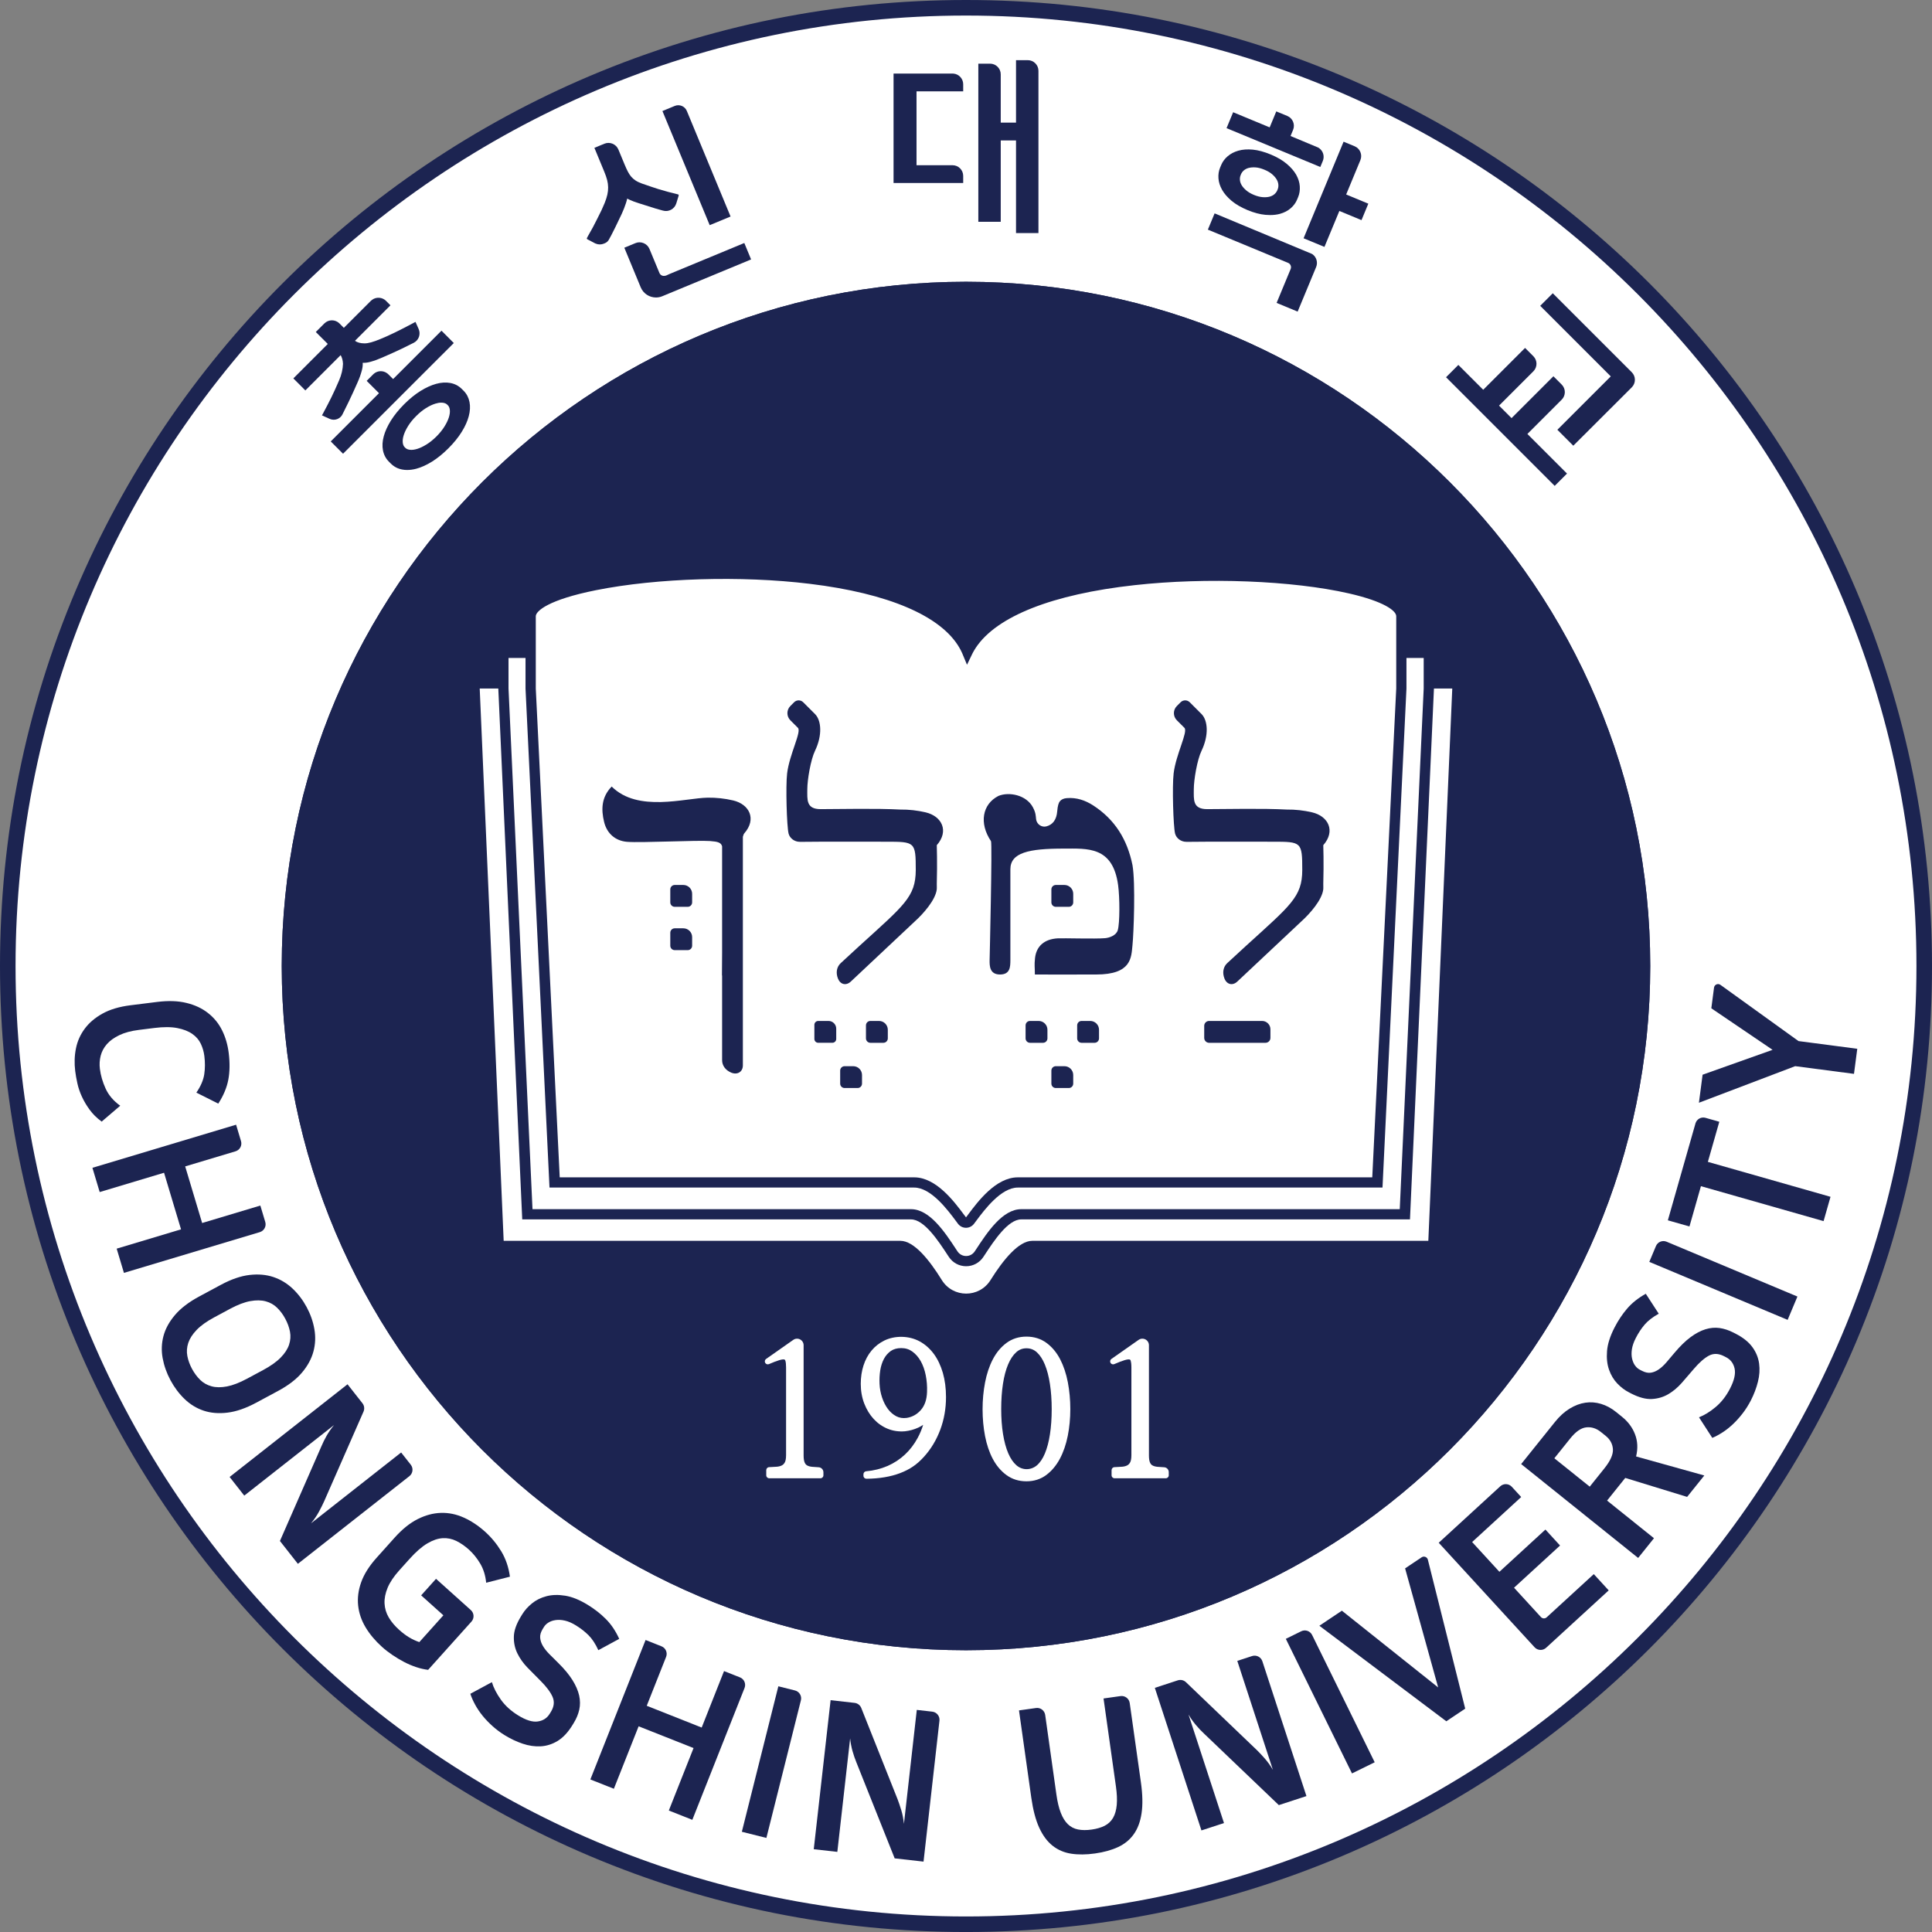 <svg width="100" height="100" viewBox="0 0 100 100" fill="none" xmlns="http://www.w3.org/2000/svg">
<rect x="0" y="0" width="100" height="100" fill="#808080" stroke="none"/>
<g clip-path="url(#clip0_964_6)">
<path d="M99.377 50C99.377 77.27 77.27 99.377 50 99.377C22.73 99.377 0.623 77.27 0.623 50C0.623 22.73 22.73 0.624 50 0.624C77.27 0.624 99.377 22.73 99.377 50Z" fill="white"/>
<path d="M85.416 50C85.416 69.559 69.56 85.416 50 85.416C30.44 85.416 14.583 69.559 14.583 50C14.583 30.441 30.44 14.584 50 14.584C69.56 14.584 85.416 30.441 85.416 50Z" fill="#1C2451"/>
<path d="M85.416 50C85.416 69.56 69.56 85.416 50 85.416C30.44 85.416 14.583 69.56 14.583 50C14.583 30.44 30.44 14.584 50 14.584C69.56 14.584 85.416 30.44 85.416 50Z" fill="#1C2451"/>
<path d="M50 0.805C22.873 0.805 0.805 22.874 0.805 50C0.805 77.127 22.873 99.196 50 99.196C77.126 99.196 99.195 77.127 99.195 50C99.195 22.874 77.126 0.805 50 0.805ZM50 100.001C43.25 100.001 36.702 98.678 30.538 96.071C27.575 94.818 24.717 93.267 22.044 91.461C19.396 89.672 16.907 87.618 14.645 85.356C12.382 83.094 10.328 80.604 8.539 77.956C6.734 75.283 5.182 72.425 3.929 69.463C1.322 63.298 0 56.75 0 50C0 43.251 1.322 36.702 3.929 30.538C5.182 27.575 6.734 24.718 8.539 22.044C10.328 19.397 12.382 16.907 14.645 14.645C16.907 12.383 19.396 10.328 22.044 8.539C24.717 6.734 27.575 5.183 30.538 3.929C36.702 1.322 43.25 2.25344e-05 50 2.25344e-05C56.75 2.25344e-05 63.298 1.322 69.463 3.929C72.425 5.183 75.283 6.734 77.956 8.539C80.603 10.328 83.093 12.383 85.356 14.645C87.618 16.907 89.672 19.397 91.461 22.044C93.266 24.718 94.818 27.575 96.071 30.538C98.678 36.702 100 43.251 100 50C100 56.75 98.678 63.298 96.071 69.463C94.818 72.425 93.266 75.283 91.461 77.956C89.672 80.604 87.618 83.094 85.356 85.356C83.093 87.618 80.603 89.672 77.956 91.461C75.283 93.267 72.425 94.818 69.463 96.071C63.298 98.678 56.75 100.001 50 100.001Z" fill="#1C2451"/>
<path d="M9.37 63.631L8.491 60.701L5.16 61.701L4.784 60.446L12.22 58.215L12.475 59.066C12.541 59.289 12.415 59.524 12.192 59.591L9.585 60.373L10.463 63.303L13.475 62.399L13.73 63.249C13.797 63.472 13.67 63.708 13.447 63.775L6.415 65.884L6.039 64.63L9.37 63.631Z" fill="#1C2451"/>
<path d="M17.988 71.65L18.761 72.633C18.857 72.755 18.878 72.921 18.816 73.064L16.773 77.718C16.707 77.866 16.619 78.041 16.509 78.245C16.4 78.448 16.263 78.648 16.099 78.847L20.763 75.18L21.261 75.813C21.405 75.997 21.373 76.262 21.19 76.406L15.418 80.943L14.489 79.761L16.636 74.86C16.712 74.678 16.804 74.493 16.911 74.305C17.019 74.117 17.145 73.934 17.291 73.76L12.643 77.413L11.885 76.448L17.988 71.65Z" fill="#1C2451"/>
<path d="M25.104 79.278C25.429 79.57 25.708 79.907 25.942 80.291C26.175 80.674 26.326 81.113 26.394 81.609L25.164 81.922C25.128 81.553 25.028 81.226 24.862 80.942C24.695 80.658 24.498 80.413 24.27 80.207C24.057 80.016 23.838 79.866 23.616 79.757C23.392 79.649 23.157 79.601 22.911 79.616C22.664 79.631 22.399 79.721 22.117 79.888C21.835 80.054 21.528 80.322 21.198 80.69L20.665 81.283C20.382 81.598 20.182 81.898 20.063 82.182C19.945 82.467 19.892 82.738 19.904 82.995C19.916 83.252 19.989 83.493 20.121 83.718C20.254 83.943 20.431 84.156 20.655 84.356C20.832 84.516 21.004 84.645 21.17 84.746C21.336 84.847 21.514 84.93 21.704 84.995L22.949 83.608L21.799 82.576L22.569 81.719L24.37 83.337C24.544 83.493 24.558 83.76 24.403 83.933L22.16 86.431C21.961 86.407 21.756 86.361 21.544 86.29C21.332 86.22 21.123 86.131 20.917 86.024C20.711 85.916 20.51 85.796 20.313 85.663C20.117 85.529 19.937 85.391 19.774 85.244C19.425 84.93 19.142 84.594 18.927 84.237C18.711 83.879 18.582 83.503 18.538 83.107C18.495 82.712 18.548 82.305 18.697 81.889C18.846 81.473 19.115 81.049 19.504 80.617L20.431 79.583C20.82 79.15 21.215 78.832 21.618 78.629C22.02 78.426 22.421 78.319 22.822 78.307C23.222 78.295 23.615 78.375 24.001 78.548C24.386 78.72 24.754 78.964 25.104 79.278Z" fill="#1C2451"/>
<path d="M26.826 88.792C27.226 89.038 27.563 89.143 27.834 89.103C28.107 89.064 28.313 88.932 28.452 88.705L28.514 88.605C28.68 88.336 28.708 88.078 28.601 87.83C28.493 87.582 28.285 87.305 27.978 86.998C27.753 86.776 27.53 86.55 27.307 86.32C27.084 86.091 26.909 85.843 26.779 85.578C26.65 85.313 26.589 85.025 26.597 84.713C26.604 84.402 26.727 84.054 26.963 83.668L27.036 83.549C27.161 83.347 27.327 83.161 27.536 82.991C27.745 82.82 27.993 82.697 28.28 82.621C28.567 82.544 28.891 82.535 29.253 82.593C29.613 82.65 30.005 82.81 30.429 83.071C30.778 83.285 31.088 83.529 31.361 83.802C31.633 84.075 31.864 84.416 32.051 84.827L30.97 85.413C30.82 85.085 30.65 84.826 30.462 84.639C30.273 84.451 30.053 84.28 29.804 84.127C29.606 84.005 29.42 83.924 29.245 83.884C29.069 83.843 28.91 83.834 28.765 83.854C28.62 83.874 28.496 83.916 28.393 83.98C28.29 84.042 28.21 84.12 28.154 84.212L28.086 84.322C27.989 84.481 27.946 84.632 27.959 84.774C27.971 84.917 28.019 85.057 28.101 85.197C28.184 85.336 28.295 85.476 28.436 85.618C28.577 85.76 28.728 85.909 28.887 86.066C29.206 86.38 29.454 86.678 29.629 86.958C29.804 87.239 29.92 87.507 29.977 87.76C30.032 88.014 30.035 88.257 29.983 88.491C29.931 88.725 29.836 88.954 29.697 89.181L29.624 89.3C29.398 89.667 29.146 89.936 28.869 90.107C28.591 90.277 28.299 90.371 27.992 90.389C27.686 90.406 27.373 90.361 27.055 90.254C26.737 90.147 26.426 90 26.124 89.814C25.898 89.675 25.688 89.519 25.495 89.345C25.302 89.171 25.129 88.992 24.979 88.807C24.829 88.621 24.7 88.43 24.593 88.234C24.486 88.037 24.403 87.85 24.345 87.67L25.46 87.068C25.547 87.356 25.701 87.658 25.924 87.972C26.147 88.286 26.448 88.56 26.826 88.792Z" fill="#1C2451"/>
<path d="M35.898 90.479L33.055 89.353L31.774 92.586L30.557 92.104L33.415 84.886L34.24 85.213C34.457 85.299 34.563 85.544 34.477 85.761L33.475 88.291L36.319 89.418L37.476 86.495L38.301 86.821C38.517 86.906 38.624 87.152 38.538 87.369L35.835 94.194L34.618 93.712L35.898 90.479Z" fill="#1C2451"/>
<path d="M40.287 87.282L41.148 87.498C41.374 87.555 41.512 87.784 41.454 88.01L39.668 95.131L38.398 94.812L40.287 87.282Z" fill="#1C2451"/>
<path d="M66.554 84.826L67.351 84.434C67.56 84.331 67.813 84.418 67.915 84.627L71.154 91.215L69.979 91.792L66.554 84.826Z" fill="#1C2451"/>
<path d="M42.992 88.001L44.235 88.141C44.389 88.159 44.522 88.26 44.579 88.404L46.458 93.127C46.516 93.278 46.579 93.465 46.648 93.686C46.715 93.906 46.762 94.144 46.788 94.4L47.453 88.504L48.254 88.595C48.486 88.621 48.652 88.83 48.626 89.062L47.802 96.357L46.308 96.188L44.326 91.218C44.251 91.036 44.184 90.841 44.125 90.632C44.067 90.423 44.026 90.206 44.003 89.979L43.34 95.853L42.12 95.715L42.992 88.001Z" fill="#1C2451"/>
<path d="M59.774 87.363L60.962 86.974C61.111 86.926 61.273 86.963 61.386 87.071L65.057 90.586C65.173 90.699 65.307 90.842 65.46 91.015C65.614 91.188 65.755 91.384 65.885 91.607L64.042 85.967L64.807 85.717C65.029 85.645 65.267 85.765 65.34 85.987L67.621 92.965L66.192 93.432L62.325 89.735C62.18 89.601 62.038 89.451 61.898 89.285C61.758 89.12 61.631 88.938 61.516 88.741L63.353 94.361L62.186 94.742L59.774 87.363Z" fill="#1C2451"/>
<path d="M56.505 94.698C56.768 94.661 56.993 94.595 57.18 94.5C57.366 94.404 57.51 94.268 57.613 94.091C57.715 93.913 57.778 93.691 57.803 93.422C57.827 93.154 57.813 92.832 57.759 92.455L57.119 87.913L57.997 87.789C58.228 87.757 58.442 87.918 58.474 88.148L59.053 92.251C59.142 92.884 59.153 93.419 59.087 93.856C59.022 94.292 58.887 94.654 58.682 94.94C58.479 95.227 58.208 95.447 57.873 95.603C57.536 95.76 57.139 95.87 56.679 95.935C56.22 96 55.807 96.003 55.441 95.946C55.075 95.889 54.755 95.751 54.48 95.533C54.204 95.314 53.974 95.004 53.79 94.602C53.606 94.201 53.47 93.683 53.38 93.05L52.743 88.53L53.622 88.407C53.852 88.373 54.066 88.534 54.099 88.765L54.68 92.889C54.733 93.266 54.808 93.58 54.906 93.831C55.003 94.081 55.125 94.278 55.273 94.421C55.42 94.563 55.596 94.654 55.802 94.694C56.007 94.734 56.242 94.735 56.505 94.698Z" fill="#1C2451"/>
<path d="M68.29 84.149L69.455 83.369L74.439 87.341L72.728 81.179L73.584 80.606C73.705 80.525 73.87 80.589 73.906 80.73L75.839 88.439L74.861 89.093L68.29 84.149Z" fill="#1C2451"/>
<path d="M89.551 71.863C89.766 71.444 89.842 71.1 89.782 70.832C89.722 70.564 89.574 70.369 89.337 70.248L89.231 70.194C88.95 70.05 88.69 70.042 88.452 70.169C88.214 70.296 87.954 70.525 87.671 70.856C87.468 71.096 87.261 71.336 87.049 71.577C86.837 71.817 86.605 72.012 86.351 72.162C86.097 72.311 85.814 72.395 85.503 72.412C85.192 72.429 84.835 72.335 84.432 72.129L84.308 72.064C84.097 71.957 83.898 71.805 83.712 71.611C83.525 71.416 83.382 71.178 83.284 70.897C83.185 70.617 83.151 70.296 83.18 69.931C83.209 69.567 83.337 69.163 83.564 68.72C83.75 68.355 83.969 68.027 84.219 67.734C84.47 67.441 84.792 67.185 85.186 66.965L85.856 67.997C85.541 68.173 85.296 68.362 85.124 68.565C84.952 68.767 84.799 68.999 84.666 69.261C84.56 69.467 84.494 69.659 84.467 69.837C84.441 70.015 84.443 70.176 84.475 70.318C84.508 70.461 84.558 70.581 84.63 70.679C84.701 70.776 84.784 70.85 84.88 70.898L84.995 70.957C85.162 71.042 85.315 71.073 85.456 71.049C85.597 71.026 85.734 70.967 85.866 70.874C85.999 70.781 86.13 70.658 86.26 70.507C86.39 70.355 86.527 70.193 86.671 70.022C86.959 69.68 87.236 69.409 87.502 69.212C87.768 69.015 88.026 68.879 88.274 68.803C88.522 68.727 88.765 68.705 89.002 68.738C89.239 68.772 89.476 68.849 89.713 68.97L89.837 69.033C90.221 69.23 90.508 69.459 90.7 69.722C90.892 69.985 91.009 70.269 91.051 70.574C91.093 70.878 91.073 71.193 90.99 71.519C90.909 71.845 90.787 72.165 90.626 72.481C90.504 72.718 90.365 72.939 90.207 73.146C90.048 73.352 89.883 73.538 89.71 73.702C89.538 73.866 89.358 74.01 89.17 74.132C88.982 74.254 88.802 74.352 88.628 74.424L87.939 73.359C88.22 73.251 88.509 73.073 88.805 72.825C89.1 72.578 89.349 72.258 89.551 71.863Z" fill="#1C2451"/>
<path d="M78.251 76.956L78.737 77.486L76.197 79.816L77.609 81.356L79.991 79.17L80.748 79.996L78.366 82.18L79.758 83.699C79.838 83.785 79.971 83.791 80.056 83.712L82.494 81.476L83.266 82.318L80.026 85.289C79.855 85.446 79.588 85.435 79.43 85.263L74.468 79.853L77.654 76.93C77.826 76.772 78.093 76.784 78.251 76.956Z" fill="#1C2451"/>
<path d="M80.453 75.48L82.284 76.949L83.039 76.007C83.355 75.614 83.503 75.28 83.484 75.006C83.464 74.733 83.34 74.504 83.11 74.32L82.858 74.117C82.623 73.929 82.371 73.85 82.103 73.88C81.835 73.909 81.561 74.1 81.279 74.45L80.453 75.48ZM84.123 76.497L83.182 77.67L85.609 79.618L84.79 80.639L78.735 75.78L80.483 73.602C80.722 73.304 80.976 73.073 81.246 72.909C81.516 72.745 81.786 72.643 82.058 72.603C82.329 72.563 82.6 72.584 82.87 72.665C83.141 72.747 83.397 72.884 83.637 73.077L83.948 73.327C84.267 73.583 84.495 73.888 84.629 74.241C84.765 74.594 84.783 74.976 84.684 75.386C85.28 75.55 85.868 75.714 86.45 75.878C87.03 76.043 87.619 76.207 88.215 76.371L87.325 77.479L84.123 76.497Z" fill="#1C2451"/>
<path d="M88.278 57.859L88.991 58.062L88.399 60.138L94.747 61.946L94.388 63.205L88.04 61.396L87.446 63.482L86.328 63.163L87.757 58.149C87.82 57.925 88.054 57.794 88.278 57.859Z" fill="#1C2451"/>
<path d="M93.09 53.886L96.132 54.285L95.962 55.583L92.919 55.184L87.936 57.078L88.126 55.627L91.748 54.339L88.578 52.189L88.718 51.119C88.739 50.961 88.921 50.882 89.05 50.976L93.09 53.886Z" fill="#1C2451"/>
<path d="M9.936 70.848C10.056 71.07 10.197 71.261 10.36 71.421C10.523 71.581 10.72 71.692 10.95 71.755C11.179 71.818 11.444 71.82 11.748 71.762C12.05 71.704 12.397 71.57 12.79 71.359L13.615 70.916C14.007 70.705 14.311 70.49 14.527 70.269C14.743 70.049 14.887 69.826 14.962 69.6C15.036 69.375 15.052 69.15 15.009 68.925C14.965 68.7 14.884 68.477 14.764 68.255C14.649 68.038 14.508 67.851 14.345 67.691C14.182 67.53 13.986 67.419 13.757 67.357C13.528 67.294 13.26 67.29 12.956 67.345C12.651 67.4 12.303 67.533 11.911 67.743L11.086 68.187C10.694 68.397 10.391 68.614 10.177 68.838C9.962 69.061 9.819 69.286 9.744 69.511C9.67 69.737 9.654 69.962 9.697 70.187C9.74 70.411 9.82 70.631 9.936 70.848ZM15.874 67.659C16.071 68.025 16.204 68.405 16.272 68.797C16.341 69.191 16.325 69.577 16.222 69.957C16.12 70.336 15.923 70.7 15.629 71.047C15.335 71.395 14.922 71.711 14.391 71.996L13.262 72.603C12.725 72.892 12.228 73.063 11.773 73.118C11.318 73.173 10.906 73.139 10.538 73.015C10.17 72.892 9.843 72.691 9.557 72.416C9.27 72.14 9.027 71.817 8.826 71.444C8.626 71.072 8.491 70.69 8.419 70.298C8.347 69.907 8.362 69.524 8.462 69.149C8.562 68.774 8.761 68.412 9.058 68.063C9.355 67.714 9.773 67.395 10.31 67.106L11.438 66.499C11.97 66.214 12.461 66.045 12.914 65.992C13.366 65.939 13.778 65.975 14.151 66.099C14.524 66.224 14.855 66.424 15.145 66.698C15.434 66.972 15.678 67.293 15.874 67.659Z" fill="#1C2451"/>
<path d="M11.838 54.499C11.902 55.013 11.895 55.476 11.817 55.888C11.738 56.3 11.565 56.712 11.298 57.123L10.164 56.554C10.39 56.223 10.526 55.907 10.572 55.606C10.617 55.305 10.619 54.988 10.577 54.657C10.55 54.441 10.49 54.231 10.396 54.03C10.302 53.829 10.156 53.658 9.957 53.518C9.759 53.378 9.5 53.276 9.181 53.213C8.862 53.15 8.464 53.148 7.987 53.208L7.196 53.307C6.79 53.357 6.45 53.448 6.178 53.579C5.905 53.709 5.689 53.865 5.531 54.046C5.373 54.227 5.266 54.428 5.21 54.649C5.155 54.868 5.141 55.093 5.17 55.323C5.212 55.662 5.311 56.002 5.466 56.343C5.621 56.685 5.873 56.981 6.223 57.232L5.262 58.054C5.007 57.866 4.799 57.66 4.637 57.436C4.475 57.213 4.342 56.987 4.238 56.76C4.133 56.532 4.056 56.304 4.006 56.077C3.955 55.85 3.917 55.635 3.892 55.432C3.843 55.032 3.855 54.644 3.931 54.267C4.007 53.89 4.159 53.548 4.389 53.241C4.617 52.934 4.925 52.674 5.311 52.461C5.696 52.248 6.178 52.104 6.754 52.032L8.133 51.86C8.71 51.788 9.216 51.804 9.653 51.912C10.09 52.018 10.462 52.193 10.771 52.437C11.08 52.68 11.322 52.978 11.496 53.331C11.671 53.683 11.784 54.073 11.838 54.499Z" fill="#1C2451"/>
<path d="M23.283 21.215C23.295 21.329 23.279 21.458 23.234 21.6C23.188 21.748 23.111 21.909 23.004 22.079C22.898 22.251 22.759 22.422 22.592 22.59C22.423 22.757 22.252 22.896 22.081 23.002C21.91 23.109 21.75 23.186 21.602 23.232C21.46 23.277 21.331 23.294 21.218 23.281C21.114 23.27 21.035 23.236 20.978 23.179L20.949 23.15C20.892 23.093 20.858 23.014 20.847 22.911C20.835 22.797 20.851 22.668 20.896 22.526C20.942 22.378 21.019 22.217 21.126 22.046C21.232 21.875 21.371 21.704 21.539 21.537C21.706 21.369 21.877 21.23 22.049 21.123C22.219 21.017 22.38 20.941 22.529 20.894C22.639 20.859 22.744 20.841 22.837 20.841C22.864 20.841 22.888 20.843 22.913 20.845C23.017 20.857 23.095 20.89 23.152 20.948L23.18 20.976C23.238 21.033 23.271 21.111 23.283 21.215ZM24.302 20.809C24.256 20.58 24.155 20.385 23.999 20.229L23.899 20.129C23.738 19.969 23.54 19.866 23.309 19.823C23.083 19.781 22.835 19.796 22.574 19.868C22.319 19.938 22.047 20.061 21.766 20.236C21.492 20.406 21.213 20.631 20.937 20.905L20.907 20.935C20.633 21.212 20.407 21.491 20.235 21.766C20.058 22.05 19.933 22.323 19.864 22.579C19.792 22.841 19.778 23.087 19.822 23.311C19.867 23.54 19.971 23.737 20.131 23.897L20.232 23.997C20.392 24.157 20.588 24.26 20.815 24.302C20.898 24.319 20.985 24.326 21.074 24.326C21.223 24.326 21.381 24.305 21.546 24.262C21.803 24.193 22.078 24.069 22.362 23.893C22.643 23.717 22.928 23.486 23.208 23.206C23.488 22.926 23.72 22.641 23.895 22.359C24.072 22.076 24.196 21.801 24.263 21.543C24.333 21.28 24.346 21.032 24.302 20.809Z" fill="#1C2451"/>
<path d="M22.851 17.117L20.347 19.62L20.099 19.373C20.076 19.349 20.049 19.328 20.02 19.309C19.815 19.168 19.539 19.183 19.35 19.345C19.339 19.354 19.328 19.363 19.319 19.373L18.979 19.713L19.617 20.351L17.119 22.848L17.756 23.485L23.488 17.755L22.851 17.117Z" fill="#1C2451"/>
<path d="M17.631 21.579C17.669 21.541 17.7 21.498 17.725 21.449C17.832 21.239 17.939 21.022 18.043 20.806C18.199 20.482 18.357 20.139 18.51 19.787C18.601 19.584 18.675 19.379 18.728 19.176C18.767 19.032 18.783 18.898 18.774 18.779C18.898 18.786 19.033 18.768 19.181 18.726C19.387 18.668 19.594 18.592 19.794 18.502C20.145 18.351 20.485 18.197 20.804 18.045C21.008 17.947 21.213 17.846 21.415 17.743C21.677 17.61 21.788 17.295 21.668 17.027L21.505 16.661L21.39 16.722C20.694 17.096 20.121 17.374 19.686 17.549C19.313 17.704 19.061 17.773 18.87 17.773C18.662 17.773 18.495 17.729 18.373 17.64L20.21 15.803L19.979 15.571C19.788 15.381 19.48 15.358 19.265 15.515C19.258 15.52 19.211 15.556 19.197 15.57L17.798 16.969L17.57 16.741C17.355 16.526 17.005 16.526 16.789 16.741L16.346 17.184L16.966 17.803L15.184 19.586L15.805 20.208L17.632 18.381C17.704 18.503 17.745 18.654 17.753 18.831C17.745 19.104 17.675 19.406 17.554 19.682C17.422 19.991 17.29 20.282 17.161 20.547C17.03 20.812 16.885 21.094 16.727 21.386L16.665 21.5L17.068 21.683C17.133 21.712 17.203 21.726 17.272 21.726C17.404 21.726 17.535 21.675 17.631 21.579Z" fill="#1C2451"/>
<path d="M36.733 11.655L37.814 11.207L35.55 5.742C35.449 5.498 35.169 5.382 34.925 5.483L34.287 5.747L36.716 11.611L36.733 11.655Z" fill="#1C2451"/>
<path d="M38.525 12.578L35.08 14.005C34.672 14.174 34.514 14.239 34.454 14.273L34.451 14.265C34.324 14.313 34.183 14.253 34.132 14.129L33.617 12.887C33.56 12.749 33.453 12.642 33.315 12.585C33.177 12.528 33.025 12.527 32.888 12.585L32.315 12.822L33.163 14.871C33.299 15.2 33.618 15.398 33.953 15.398C34.062 15.398 34.173 15.377 34.279 15.333L38.834 13.446L38.877 13.429L38.525 12.578Z" fill="#1C2451"/>
<path d="M32.464 10.278C32.5 10.299 32.542 10.32 32.589 10.341C32.715 10.4 32.873 10.459 33.058 10.517C33.341 10.607 33.629 10.698 33.919 10.789C34.011 10.818 34.079 10.836 34.151 10.855C34.201 10.869 34.252 10.883 34.315 10.901C34.604 10.986 34.915 10.819 35.004 10.529L35.107 10.194L35.133 10.103L35.108 10.065L35.088 10.06C34.751 9.98 34.414 9.889 34.088 9.79C34.013 9.767 33.431 9.576 33.228 9.501C33.094 9.453 32.98 9.398 32.89 9.338C32.801 9.279 32.725 9.211 32.664 9.138C32.603 9.064 32.545 8.976 32.495 8.878C32.442 8.775 32.388 8.656 32.333 8.524L32.009 7.742C31.891 7.457 31.564 7.321 31.28 7.44L30.766 7.652L31.281 8.897C31.344 9.048 31.392 9.19 31.426 9.319C31.458 9.446 31.476 9.573 31.477 9.696C31.479 9.82 31.465 9.947 31.436 10.077C31.406 10.208 31.359 10.353 31.297 10.508C31.253 10.616 31.198 10.741 31.134 10.88C31.07 11.02 30.767 11.614 30.688 11.764C30.599 11.929 30.511 12.086 30.427 12.229C30.422 12.238 30.422 12.245 30.422 12.242L30.372 12.334L30.387 12.377L30.787 12.588C30.803 12.596 30.82 12.603 30.835 12.609C30.904 12.638 30.976 12.652 31.047 12.652C31.119 12.652 31.192 12.637 31.261 12.609C31.369 12.564 31.433 12.533 31.505 12.423C31.611 12.258 32.075 11.308 32.179 11.074C32.264 10.889 32.338 10.701 32.399 10.515C32.428 10.425 32.45 10.347 32.464 10.278Z" fill="#1C2451"/>
<path d="M53.198 3.114H52.589V6.346H51.798V3.847C51.798 3.543 51.551 3.296 51.246 3.295H50.638V11.479H51.798V7.269H52.589V12.063H53.75V3.666C53.75 3.362 53.502 3.114 53.198 3.114Z" fill="#1C2451"/>
<path d="M49.353 3.81C49.337 3.808 49.305 3.808 49.304 3.808H46.25V9.473L49.855 9.472V9.104C49.855 8.799 49.608 8.552 49.304 8.552C49.297 8.552 47.732 8.553 47.439 8.553V4.728H49.855V4.359C49.855 4.076 49.634 3.834 49.353 3.81Z" fill="#1C2451"/>
<path d="M67.901 13.14C67.889 13.134 64.407 11.686 62.911 11.062L62.868 11.045L62.519 11.886L66.672 13.606C66.796 13.658 66.855 13.8 66.804 13.924L66.077 15.678L67.166 16.129L68.124 13.819C68.217 13.592 68.148 13.327 67.955 13.175C67.945 13.166 67.913 13.146 67.901 13.14Z" fill="#1C2451"/>
<path d="M64.178 9.309C64.172 9.221 64.184 9.141 64.214 9.07L64.236 9.015C64.266 8.945 64.314 8.879 64.38 8.821C64.447 8.763 64.53 8.72 64.627 8.693C64.705 8.672 64.792 8.661 64.889 8.661C64.92 8.661 64.953 8.662 64.986 8.665C65.12 8.673 65.275 8.713 65.443 8.783C65.612 8.852 65.748 8.933 65.851 9.023C65.953 9.112 66.031 9.204 66.084 9.296C66.134 9.384 66.162 9.473 66.168 9.561C66.174 9.65 66.162 9.73 66.132 9.801L66.11 9.856C66.08 9.926 66.031 9.992 65.966 10.05C65.899 10.108 65.816 10.151 65.719 10.178C65.617 10.206 65.496 10.215 65.357 10.205C65.218 10.194 65.065 10.155 64.902 10.088C64.74 10.021 64.604 9.94 64.499 9.849C64.394 9.759 64.314 9.666 64.262 9.575C64.212 9.487 64.183 9.398 64.178 9.309ZM63.745 10.393C63.958 10.573 64.239 10.735 64.576 10.876C64.907 11.013 65.219 11.095 65.501 11.12C65.585 11.127 65.664 11.131 65.743 11.131C65.93 11.131 66.1 11.11 66.251 11.068C66.467 11.008 66.654 10.912 66.805 10.781C66.956 10.651 67.069 10.498 67.139 10.326L67.193 10.196C67.262 10.031 67.29 9.844 67.277 9.643V9.643C67.264 9.441 67.2 9.24 67.09 9.044C66.981 8.851 66.814 8.66 66.596 8.476C66.379 8.294 66.1 8.132 65.769 7.995C65.432 7.855 65.12 7.771 64.843 7.745C64.562 7.719 64.31 7.737 64.094 7.8C63.877 7.862 63.691 7.96 63.541 8.09C63.39 8.22 63.278 8.373 63.207 8.545L63.153 8.675C63.081 8.846 63.052 9.034 63.067 9.233C63.081 9.432 63.146 9.631 63.256 9.827C63.365 10.02 63.529 10.21 63.745 10.393Z" fill="#1C2451"/>
<path d="M68.339 8.643L68.469 8.33C68.564 8.1 68.493 7.834 68.296 7.682C68.291 7.678 68.269 7.662 68.263 7.658C68.253 7.651 68.242 7.645 68.231 7.638C68.228 7.636 68.225 7.635 66.798 7.04L66.93 6.723C67.046 6.442 66.912 6.118 66.631 6.002L66.06 5.766L65.718 6.593L63.827 5.809L63.486 6.633L68.296 8.625L68.339 8.643Z" fill="#1C2451"/>
<path d="M69.677 10.067L70.413 8.29C70.53 8.01 70.396 7.686 70.115 7.57L69.544 7.334L67.491 12.29L67.473 12.333L68.553 12.78L69.325 10.919L70.471 11.394L70.824 10.542L69.677 10.067Z" fill="#1C2451"/>
<path d="M80.834 20.686C81.049 20.471 81.049 20.121 80.834 19.906L80.404 19.476L78.238 21.642L77.591 20.994L79.367 19.219C79.582 19.003 79.582 18.653 79.367 18.439L78.937 18.009L76.771 20.174L75.484 18.888L74.847 19.526L80.438 25.116L80.471 25.149L81.109 24.512L79.058 22.462L80.834 20.686Z" fill="#1C2451"/>
<path d="M84.461 19.268L80.404 15.212L80.372 15.179L79.721 15.83L83.373 19.482L80.642 22.212L80.609 22.245L81.433 23.07L84.461 20.048C84.564 19.944 84.622 19.806 84.622 19.658C84.622 19.511 84.564 19.372 84.461 19.268Z" fill="#1C2451"/>
<path d="M85.368 65.315L85.711 64.497C85.801 64.281 86.048 64.181 86.263 64.271L93.034 67.109L92.528 68.316L85.368 65.315Z" fill="#1C2451"/>
<path d="M74.221 35.638L72.98 63.116H52.857C52.175 63.116 51.449 64.222 50.968 64.954L50.899 65.058C50.699 65.361 50.366 65.54 50.007 65.54C49.647 65.54 49.313 65.361 49.113 65.058L49.044 64.954C48.564 64.222 47.837 63.116 47.155 63.116H27.031L25.792 35.638H24.83L26.07 64.225H46.604C47.308 64.225 48.101 65.208 48.744 66.249C49.325 67.19 50.684 67.194 51.27 66.256C51.922 65.212 52.726 64.225 53.431 64.225H73.93L75.169 35.638H74.221Z" fill="white"/>
<path d="M72.798 34.056V35.639L71.558 61.468H52.682C51.812 61.468 50.95 62.626 50.535 63.182C50.489 63.243 50.448 63.298 50.412 63.346C50.312 63.475 50.162 63.55 50 63.55C49.837 63.55 49.688 63.475 49.588 63.346C49.553 63.298 49.511 63.243 49.466 63.182C49.051 62.626 48.187 61.468 47.317 61.468H28.442L27.201 35.639V34.056H26.321V35.639L27.562 62.587H47.155C48.123 62.587 48.912 63.786 49.487 64.662L49.556 64.766C49.658 64.921 49.823 65.011 50.006 65.011C50.19 65.011 50.354 64.921 50.456 64.766L50.525 64.662C51.1 63.786 51.889 62.587 52.857 62.587H72.451L73.69 35.639V34.056H72.798Z" fill="white"/>
<path d="M72.269 35.638V34.056V33.791V33.526V31.897C72.269 31.61 71.629 31.129 69.824 30.716C66.901 30.048 62.442 29.875 58.73 30.287C54.472 30.757 51.583 31.901 50.508 33.526C50.451 33.613 50.398 33.702 50.351 33.791C50.336 33.819 50.322 33.848 50.308 33.877L50.222 34.056L50.052 34.408L49.905 34.056L49.825 33.863C49.815 33.839 49.804 33.815 49.794 33.791C49.754 33.702 49.708 33.613 49.658 33.526C48.709 31.881 45.984 30.712 41.911 30.218C38.36 29.786 34.019 29.916 30.849 30.548C28.388 31.04 27.732 31.627 27.732 31.897V33.526V33.791V34.056V35.638L28.971 60.939H47.317C48.453 60.939 49.388 62.192 49.89 62.865C49.931 62.919 49.967 62.968 50.001 63.011C50.033 62.968 50.07 62.919 50.11 62.865C50.612 62.192 51.547 60.939 52.682 60.939H71.028L72.269 35.638Z" fill="white"/>
<path d="M42.371 75.945C42.249 75.939 42.138 75.932 42.038 75.922C41.931 75.912 41.843 75.888 41.776 75.849C41.719 75.817 41.677 75.767 41.648 75.696C41.613 75.615 41.595 75.493 41.595 75.336V69.629C41.595 69.502 41.525 69.387 41.412 69.328C41.3 69.269 41.165 69.278 41.061 69.351L39.652 70.339C39.588 70.384 39.568 70.471 39.606 70.54C39.644 70.608 39.729 70.637 39.801 70.606C40.025 70.509 40.207 70.44 40.344 70.399C40.495 70.354 40.567 70.36 40.597 70.368C40.612 70.372 40.635 70.378 40.652 70.435C40.675 70.513 40.687 70.628 40.687 70.779V75.318C40.687 75.524 40.653 75.632 40.625 75.686C40.587 75.76 40.537 75.813 40.472 75.847C40.399 75.886 40.311 75.909 40.21 75.917C40.088 75.927 39.954 75.934 39.808 75.94C39.726 75.943 39.661 76.011 39.661 76.094V76.362C39.661 76.447 39.73 76.515 39.814 76.515H42.467C42.552 76.515 42.62 76.447 42.62 76.362V76.206C42.62 76.066 42.511 75.952 42.371 75.945Z" fill="white"/>
<path d="M47.656 70.452C47.774 70.663 47.862 70.908 47.916 71.183C47.972 71.463 47.995 71.753 47.983 72.048V72.05C47.971 72.437 47.866 72.748 47.669 72.975C47.469 73.206 47.227 73.342 46.933 73.39C46.729 73.417 46.552 73.389 46.391 73.305C46.224 73.217 46.079 73.09 45.958 72.929C45.833 72.761 45.732 72.562 45.657 72.338C45.581 72.112 45.537 71.875 45.526 71.631C45.514 71.396 45.526 71.162 45.561 70.931C45.596 70.71 45.66 70.509 45.753 70.334C45.843 70.165 45.964 70.028 46.111 69.925C46.254 69.827 46.434 69.777 46.648 69.777C46.869 69.777 47.057 69.836 47.223 69.956C47.395 70.081 47.541 70.248 47.656 70.452ZM48.334 70.077C48.13 69.802 47.884 69.584 47.6 69.429C47.038 69.123 46.309 69.125 45.777 69.384C45.518 69.51 45.294 69.685 45.112 69.904C44.93 70.122 44.79 70.382 44.695 70.676C44.601 70.967 44.553 71.288 44.553 71.629C44.553 71.998 44.615 72.342 44.735 72.651C44.855 72.96 45.02 73.228 45.223 73.448C45.428 73.67 45.672 73.84 45.948 73.953C46.224 74.066 46.522 74.109 46.841 74.083C47.077 74.057 47.307 73.994 47.525 73.895C47.612 73.855 47.698 73.807 47.783 73.748C47.709 73.985 47.616 74.207 47.506 74.413C47.326 74.748 47.102 75.043 46.839 75.288C46.576 75.534 46.272 75.733 45.936 75.879C45.597 76.026 45.226 76.118 44.832 76.153C44.752 76.16 44.692 76.227 44.692 76.306V76.387C44.692 76.428 44.709 76.466 44.738 76.496C44.767 76.524 44.805 76.54 44.846 76.54H44.847C45.512 76.534 46.097 76.435 46.588 76.249C47.1 76.052 47.46 75.806 47.83 75.397C48.189 74.999 48.471 74.53 48.668 74.003C48.865 73.476 48.965 72.908 48.965 72.314C48.965 71.857 48.91 71.435 48.802 71.06C48.692 70.68 48.534 70.349 48.334 70.077Z" fill="white"/>
<path d="M54.345 71.639C54.405 72.031 54.436 72.469 54.436 72.942C54.436 73.415 54.405 73.851 54.345 74.24C54.286 74.627 54.197 74.961 54.082 75.235C53.972 75.497 53.834 75.703 53.671 75.844C53.371 76.102 52.925 76.12 52.607 75.84C52.442 75.696 52.302 75.488 52.188 75.224C52.071 74.951 51.98 74.617 51.917 74.23C51.854 73.84 51.822 73.403 51.822 72.933C51.822 72.46 51.852 72.022 51.913 71.629C51.972 71.239 52.062 70.9 52.18 70.621C52.294 70.351 52.435 70.139 52.599 69.992C52.752 69.854 52.926 69.787 53.129 69.787C53.338 69.787 53.514 69.855 53.668 69.995C53.832 70.146 53.971 70.359 54.082 70.629C54.197 70.909 54.286 71.249 54.345 71.639ZM54.874 70.357C54.691 70.005 54.453 69.719 54.167 69.509C53.873 69.293 53.524 69.183 53.129 69.183C52.733 69.183 52.384 69.295 52.09 69.514C51.804 69.728 51.566 70.014 51.385 70.366C51.206 70.71 51.072 71.111 50.986 71.559C50.901 72.003 50.858 72.468 50.858 72.942C50.858 73.422 50.901 73.889 50.986 74.33C51.072 74.774 51.206 75.171 51.385 75.509C51.568 75.855 51.805 76.137 52.09 76.346C52.384 76.563 52.733 76.672 53.129 76.672C53.519 76.672 53.864 76.562 54.154 76.346C54.436 76.136 54.673 75.853 54.859 75.505C55.04 75.165 55.178 74.766 55.267 74.321C55.355 73.882 55.399 73.415 55.399 72.933C55.399 72.457 55.356 71.992 55.272 71.549C55.186 71.102 55.052 70.701 54.874 70.357Z" fill="white"/>
<path d="M60.254 75.945C60.128 75.94 60.015 75.932 59.912 75.922C59.805 75.912 59.717 75.888 59.65 75.849C59.593 75.817 59.551 75.767 59.522 75.696C59.487 75.615 59.469 75.493 59.469 75.336V69.629C59.469 69.502 59.399 69.387 59.287 69.328C59.174 69.27 59.04 69.278 58.935 69.351L57.526 70.339C57.462 70.384 57.441 70.471 57.48 70.54C57.518 70.608 57.602 70.637 57.675 70.606C57.899 70.509 58.081 70.44 58.218 70.399C58.369 70.354 58.441 70.36 58.471 70.368C58.486 70.372 58.509 70.378 58.526 70.434C58.542 70.488 58.561 70.592 58.561 70.779V75.318C58.561 75.523 58.527 75.631 58.499 75.686C58.461 75.76 58.411 75.813 58.346 75.847C58.273 75.886 58.185 75.909 58.084 75.917C57.962 75.927 57.828 75.934 57.682 75.94C57.6 75.943 57.535 76.011 57.535 76.094V76.362C57.535 76.447 57.604 76.515 57.688 76.515H60.341C60.426 76.515 60.495 76.447 60.495 76.362V76.197C60.495 76.062 60.389 75.951 60.254 75.945Z" fill="white"/>
<path d="M35.597 46.937H34.923C34.797 46.937 34.694 46.834 34.694 46.708V46.034C34.694 45.908 34.797 45.806 34.923 45.806H35.368C35.621 45.806 35.825 46.01 35.825 46.263V46.708C35.825 46.834 35.723 46.937 35.597 46.937Z" fill="#1C2451"/>
<path d="M55.322 46.937H54.648C54.522 46.937 54.419 46.834 54.419 46.708V46.034C54.419 45.908 54.522 45.806 54.648 45.806H55.093C55.346 45.806 55.55 46.01 55.55 46.263V46.708C55.55 46.834 55.448 46.937 55.322 46.937Z" fill="#1C2451"/>
<path d="M35.597 49.179H34.923C34.797 49.179 34.694 49.077 34.694 48.951V48.277C34.694 48.151 34.797 48.049 34.923 48.049H35.368C35.621 48.049 35.825 48.253 35.825 48.505V48.951C35.825 49.077 35.723 49.179 35.597 49.179Z" fill="#1C2451"/>
<path d="M45.725 53.975H45.051C44.925 53.975 44.822 53.872 44.822 53.746V53.072C44.822 52.946 44.925 52.844 45.051 52.844H45.496C45.749 52.844 45.953 53.048 45.953 53.301V53.746C45.953 53.872 45.851 53.975 45.725 53.975Z" fill="#1C2451"/>
<path d="M53.987 53.975H53.313C53.187 53.975 53.084 53.872 53.084 53.746V53.072C53.084 52.946 53.187 52.844 53.313 52.844H53.758C54.011 52.844 54.215 53.048 54.215 53.301V53.746C54.215 53.872 54.113 53.975 53.987 53.975Z" fill="#1C2451"/>
<path d="M56.657 53.975H55.983C55.856 53.975 55.754 53.872 55.754 53.746V53.072C55.754 52.946 55.856 52.844 55.983 52.844H56.428C56.681 52.844 56.885 53.048 56.885 53.301V53.746C56.885 53.872 56.783 53.975 56.657 53.975Z" fill="#1C2451"/>
<path d="M65.503 53.975H62.583C62.443 53.975 62.33 53.861 62.33 53.721V53.097C62.33 52.957 62.443 52.844 62.583 52.844H65.324C65.563 52.844 65.757 53.038 65.757 53.276V53.721C65.757 53.861 65.643 53.975 65.503 53.975Z" fill="#1C2451"/>
<path d="M55.322 56.316H54.648C54.522 56.316 54.419 56.214 54.419 56.088V55.414C54.419 55.288 54.522 55.186 54.648 55.186H55.093C55.346 55.186 55.55 55.39 55.55 55.643V56.088C55.55 56.214 55.448 56.316 55.322 56.316Z" fill="#1C2451"/>
<path d="M42.883 52.844H42.353C42.242 52.844 42.152 52.934 42.152 53.044V53.775C42.152 53.886 42.242 53.974 42.353 53.974H43.083C43.194 53.974 43.283 53.886 43.283 53.775V53.244C43.283 53.023 43.104 52.844 42.883 52.844Z" fill="#1C2451"/>
<path d="M44.39 56.316H43.716C43.59 56.316 43.487 56.214 43.487 56.088V55.414C43.487 55.288 43.59 55.186 43.716 55.186H44.161C44.414 55.186 44.618 55.39 44.618 55.643V56.088C44.618 56.214 44.516 56.316 44.39 56.316Z" fill="#1C2451"/>
<path d="M38.527 43.13C39.173 42.395 38.789 41.629 37.949 41.431C37.523 41.33 37.073 41.281 36.635 41.287C35.444 41.305 33.019 42.065 31.66 40.711C31.125 41.264 31.111 41.896 31.269 42.546C31.417 43.153 31.862 43.523 32.451 43.572C33.19 43.632 36.068 43.482 36.752 43.532C37.161 43.562 37.317 43.609 37.376 43.802V49.333C37.373 49.718 37.371 50.104 37.368 50.489H37.376V54.864C37.372 55.16 37.56 55.399 37.849 55.519C38.162 55.649 38.448 55.483 38.451 55.148C38.454 54.767 38.45 46.184 38.451 43.312C38.473 43.224 38.499 43.162 38.527 43.13Z" fill="#1C2451"/>
<path d="M67.915 42.047C67.492 41.947 67.045 41.897 66.609 41.903C65.369 41.836 63.512 41.878 62.482 41.881C61.723 41.881 61.791 41.389 61.791 40.85C61.791 40.362 61.966 39.325 62.191 38.861C62.577 38.059 62.521 37.29 62.191 36.959L61.58 36.348C61.45 36.218 61.239 36.218 61.109 36.348L60.914 36.543C60.71 36.747 60.71 37.078 60.914 37.282L61.306 37.673C61.503 37.871 60.866 39.041 60.747 40.032C60.667 40.701 60.729 42.774 60.822 43.145C60.884 43.388 61.128 43.573 61.4 43.572C61.404 43.572 61.406 43.574 61.41 43.574C62.896 43.557 64.383 43.567 65.869 43.567C67.365 43.567 67.405 43.569 67.405 45.036C67.405 45.211 67.394 45.368 67.373 45.518C67.203 46.711 66.286 47.277 63.523 49.85C63.307 50.051 63.263 50.352 63.376 50.644C63.499 50.961 63.798 51.034 64.043 50.805C64.367 50.502 67.256 47.782 67.358 47.691C67.786 47.306 68.436 46.579 68.493 46.022C68.498 45.979 68.493 45.901 68.493 45.741C68.525 44.666 68.493 43.746 68.493 43.746C69.14 43.011 68.756 42.245 67.915 42.047Z" fill="#1C2451"/>
<path d="M47.91 42.047C47.486 41.947 47.039 41.897 46.604 41.903C45.363 41.836 43.506 41.878 42.476 41.881C41.718 41.881 41.786 41.389 41.786 40.85C41.786 40.362 41.961 39.325 42.185 38.861C42.572 38.059 42.516 37.29 42.185 36.959L41.574 36.348C41.444 36.218 41.233 36.218 41.103 36.348L40.909 36.543C40.705 36.747 40.705 37.078 40.909 37.282L41.3 37.673C41.498 37.871 40.861 39.041 40.741 40.032C40.662 40.701 40.723 42.774 40.817 43.145C40.878 43.388 41.122 43.573 41.395 43.572C41.398 43.572 41.4 43.574 41.404 43.574C42.891 43.557 44.377 43.567 45.864 43.567C47.359 43.567 47.4 43.569 47.4 45.036C47.4 45.211 47.388 45.368 47.367 45.518C47.197 46.711 46.28 47.277 43.517 49.85C43.301 50.051 43.257 50.352 43.37 50.644C43.493 50.961 43.793 51.034 44.038 50.805C44.361 50.502 47.251 47.782 47.352 47.691C47.78 47.306 48.431 46.579 48.488 46.022C48.493 45.979 48.488 45.901 48.488 45.741C48.519 44.666 48.488 43.746 48.488 43.746C49.134 43.011 48.751 42.245 47.91 42.047Z" fill="#1C2451"/>
<path d="M58.618 44.781C58.347 43.451 57.709 42.418 56.577 41.684C56.372 41.553 56.158 41.45 55.934 41.384C55.706 41.318 55.468 41.29 55.217 41.311C55.054 41.324 54.934 41.379 54.856 41.477C54.796 41.553 54.744 41.703 54.721 41.998C54.686 42.422 54.495 42.686 54.16 42.773C53.91 42.839 53.658 42.657 53.628 42.401C53.608 42.231 53.619 42.083 53.465 41.79C53.129 41.151 52.236 40.968 51.678 41.197C51.677 41.198 51.675 41.199 51.675 41.199C50.849 41.622 50.665 42.604 51.293 43.537C51.367 43.612 51.222 49.702 51.222 49.702C51.218 49.997 51.225 50.44 51.76 50.44C52.294 50.44 52.294 50.03 52.297 49.702C52.299 49.453 52.298 46.978 52.297 44.994C52.297 44.131 53.251 43.923 55.053 43.923C56.291 43.923 57.597 43.795 57.873 45.811C57.962 46.463 57.964 47.776 57.856 48.145C57.78 48.412 57.433 48.54 57.197 48.56C56.689 48.604 55.046 48.552 54.74 48.569C54.06 48.609 53.639 48.969 53.572 49.596C53.531 49.976 53.565 50.04 53.565 50.44C53.698 50.447 55.8 50.44 56.739 50.44C58.574 50.44 58.552 49.56 58.616 48.935C58.681 48.31 58.778 45.714 58.618 44.781Z" fill="#1C2451"/>
</g>
<defs>
<clipPath id="clip0_964_6">
<rect width="100" height="100" fill="white"/>
</clipPath>
</defs>
</svg>
